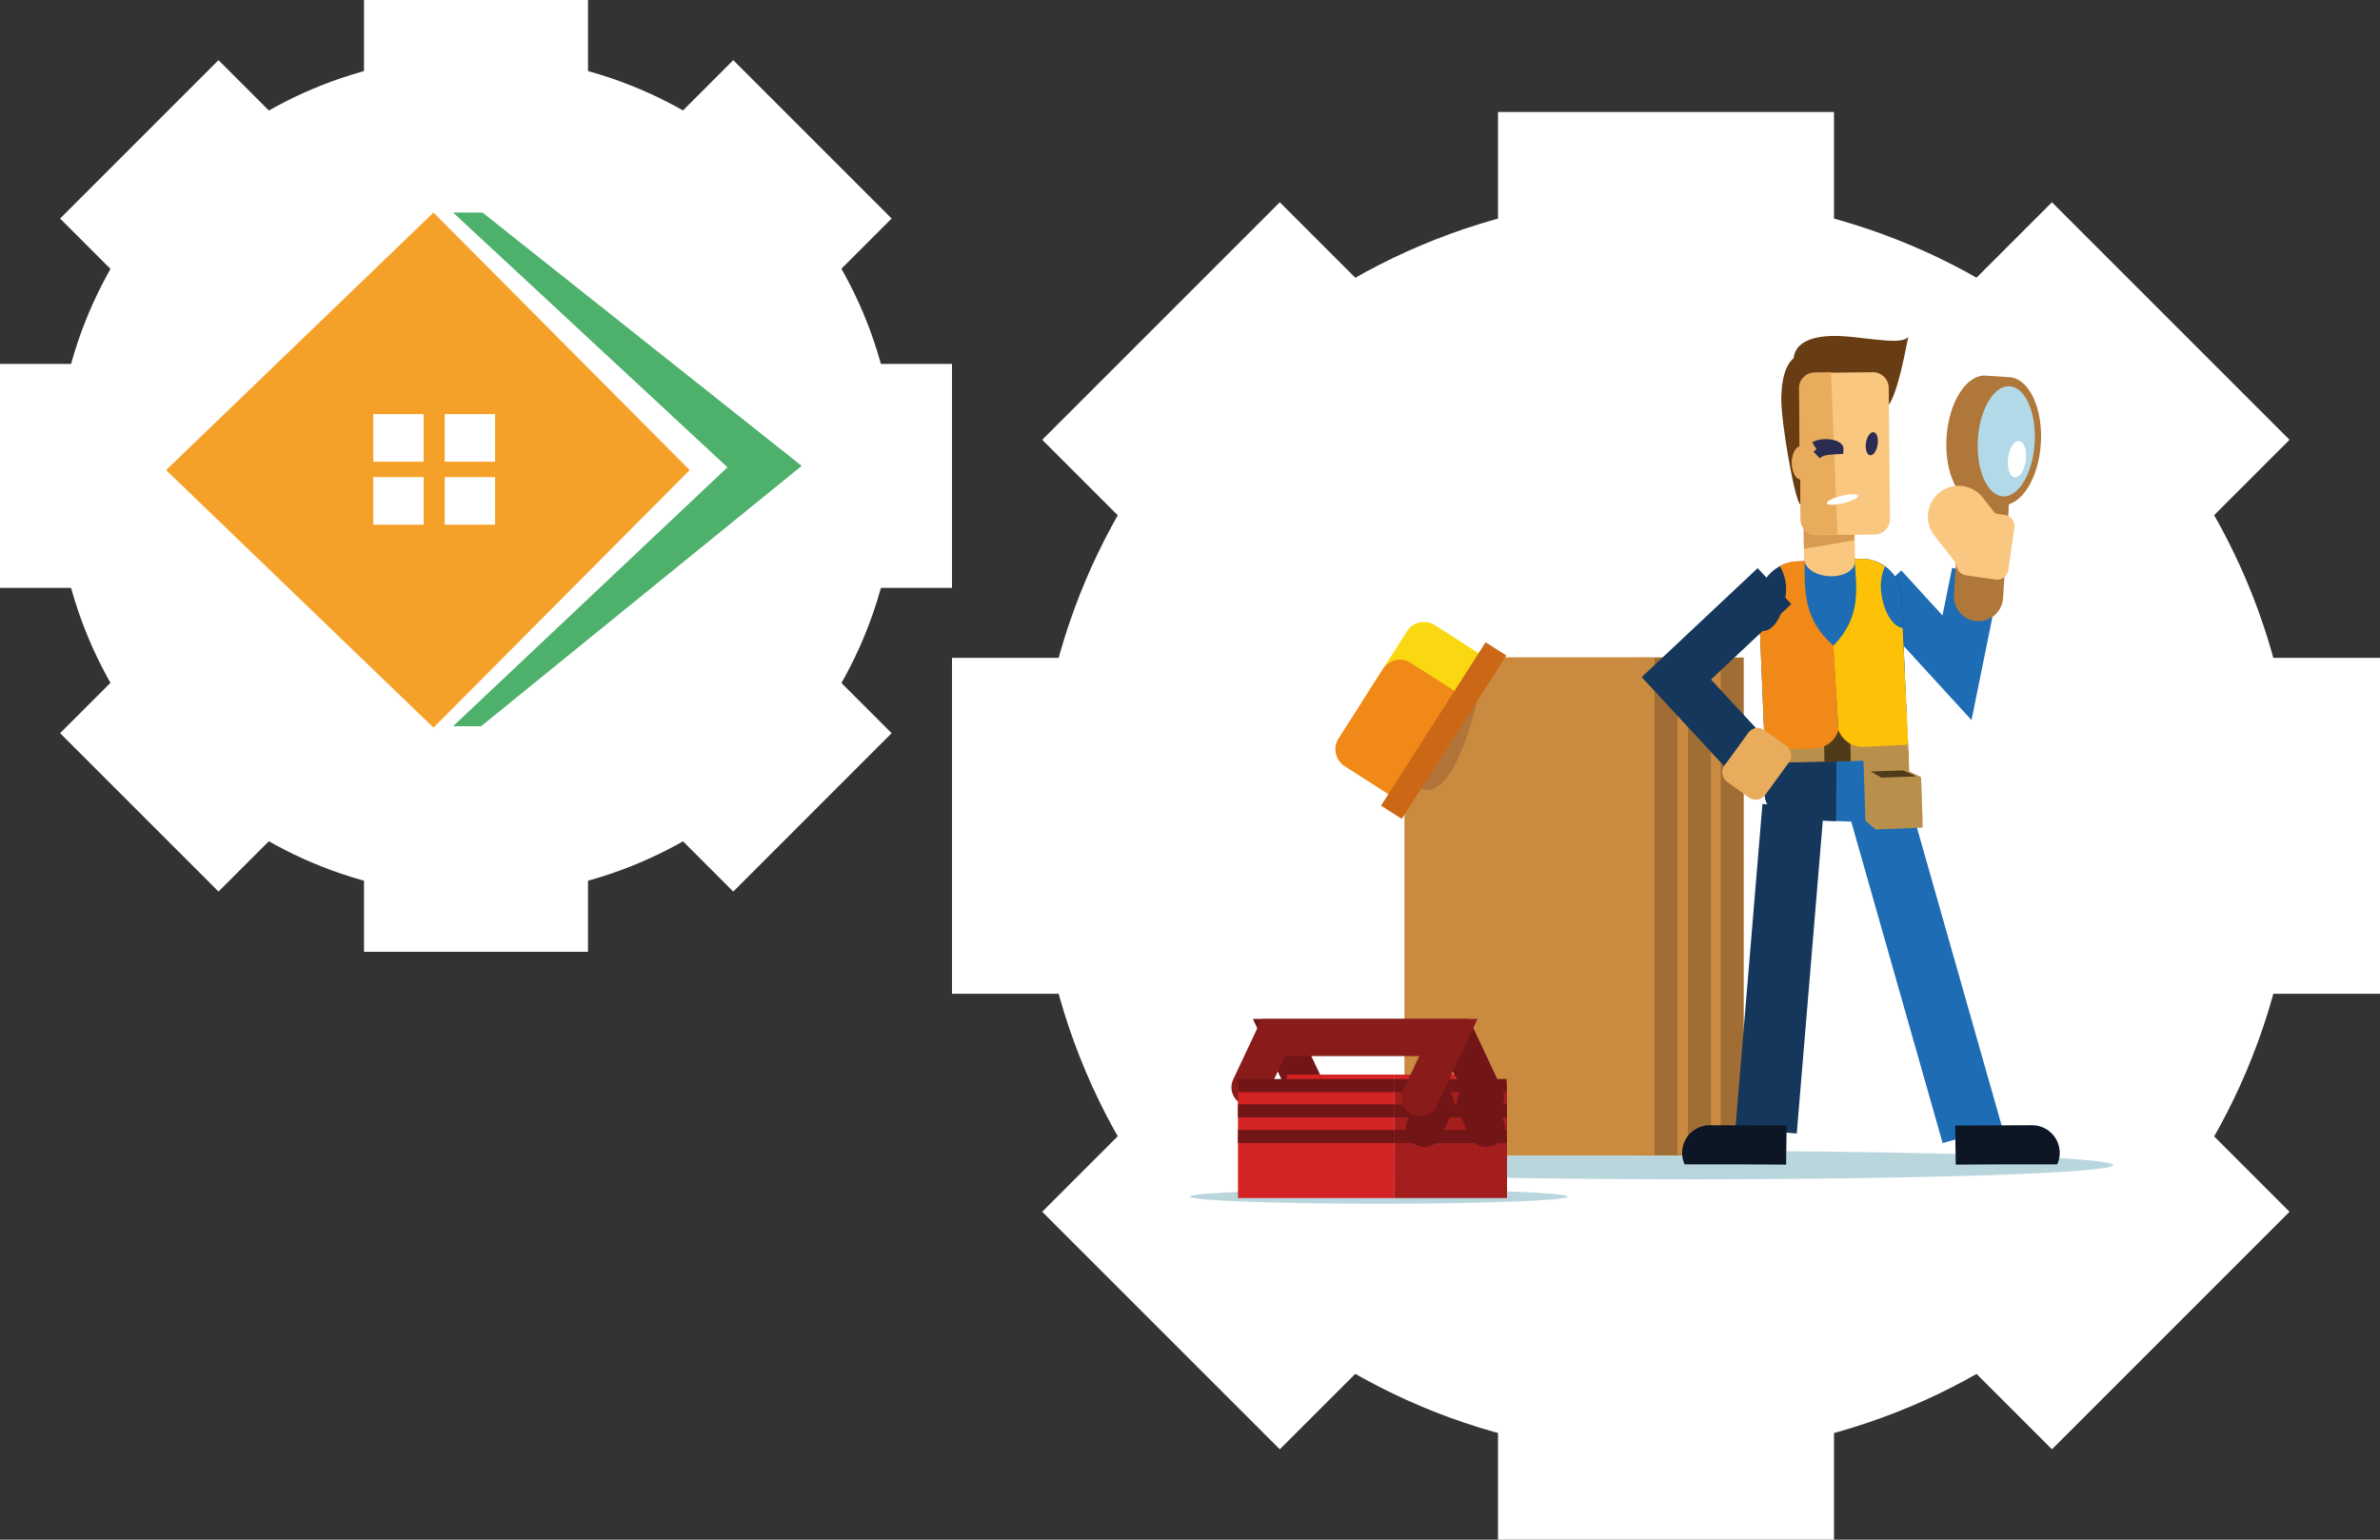 <?xml version="1.0" encoding="UTF-8"?>
<!-- Generated by Pixelmator Pro 3.6.7 -->
<svg width="170" height="110" viewBox="0 0 170 110" xmlns="http://www.w3.org/2000/svg">
    <rect x="0" y="0" width="170" height="110" fill="#333333" stroke="none"/>
    <g id="Groupe5846">
        <g id="gear">
            <path id="Ellipse522" fill="#ffffff" stroke="none" d="M 164 59 C 164 83.853 143.853 104 119 104 C 94.147 104 74 83.853 74 59 C 74 34.147 94.147 14 119 14 C 143.853 14 164 34.147 164 59 Z"/>
            <path id="Rectangle3463" fill="#ffffff" stroke="none" d="M 68 47 L 170 47 L 170 71 L 68 71 Z"/>
            <path id="Rectangle3464" fill="#ffffff" stroke="none" d="M 74.444 31.42 L 91.414 14.45 L 163.538 86.574 L 146.568 103.545 Z"/>
            <path id="Rectangle3465" fill="#ffffff" stroke="none" d="M 74.443 86.574 L 146.568 14.45 L 163.538 31.42 L 91.414 103.545 Z"/>
            <path id="Rectangle3462" fill="#ffffff" stroke="none" d="M 107 8 L 131 8 L 131 110 L 107 110 Z"/>
        </g>
        <g id="Associer">
            <path id="Trac-copie-2" fill="#bad6dd" stroke="none" d="M 150.938 83.238 C 150.938 83.8 137.488 84.255 120.897 84.255 C 104.305 84.255 90.856 83.8 90.856 83.238 C 90.856 82.677 104.305 82.222 120.897 82.222 C 137.488 82.222 150.938 82.677 150.938 83.238 Z"/>
            <path id="Trac-copie" fill="#bad6dd" stroke="none" d="M 111.978 85.492 C 111.978 85.772 105.939 86 98.489 86 C 91.039 86 85 85.772 85 85.492 C 85 85.211 91.039 84.984 98.489 84.984 C 105.939 84.984 111.978 85.211 111.978 85.492 Z"/>
            <g id="Associer-copie-3">
                <g id="g1">
                    <g id="g2">
                        <g id="g3">
                            <path id="Trac" fill="#a06e35" stroke="none" d="M 121.562 82.538 L 121.562 46.976 L 124.553 46.976 L 124.553 82.538 Z"/>
                        </g>
                        <path id="path1" fill="#ca8b40" stroke="none" d="M 105.05 82.532 L 105.05 46.971 L 122.908 46.971 L 122.908 82.532 Z"/>
                    </g>
                    <g id="g4">
                        <g id="g5">
                            <path id="path2" fill="#a06e35" stroke="none" d="M 119.222 82.546 L 119.222 46.984 L 122.213 46.984 L 122.213 82.546 Z"/>
                        </g>
                        <path id="path3" fill="#ca8b40" stroke="none" d="M 102.709 82.54 L 102.709 46.979 L 120.568 46.979 L 120.568 82.54 Z"/>
                    </g>
                    <g id="g6">
                        <g id="g7">
                            <path id="path4" fill="#a06e35" stroke="none" d="M 116.828 82.545 L 116.828 46.983 L 119.82 46.983 L 119.82 82.545 Z"/>
                        </g>
                        <path id="path5" fill="#ca8b40" stroke="none" d="M 100.316 82.539 L 100.316 46.978 L 118.175 46.978 L 118.175 82.539 Z"/>
                    </g>
                </g>
                <path id="path6" fill="#b3743a" stroke="none" d="M 106.081 47.438 C 105.571 50.251 103.688 58.804 100.697 55.813 C 97.706 52.822 106.081 47.438 106.081 47.438 Z"/>
                <g id="g8">
                    <path id="path7" fill="#f9d812" stroke="none" d="M 100.506 45.093 L 97.333 50.058 C 97.126 50.377 97.056 50.766 97.136 51.137 C 97.217 51.509 97.442 51.833 97.763 52.039 L 101.631 54.521 L 106.358 47.145 L 102.489 44.661 C 102.17 44.455 101.781 44.384 101.409 44.465 C 101.038 44.546 100.713 44.771 100.508 45.092 Z"/>
                    <path id="path8" fill="#f18918" stroke="none" d="M 98.787 47.79 L 95.614 52.755 C 95.407 53.075 95.337 53.463 95.417 53.835 C 95.498 54.207 95.724 54.531 96.044 54.736 L 99.912 57.219 L 104.639 49.842 L 100.768 47.361 C 100.448 47.155 100.06 47.084 99.688 47.165 C 99.316 47.246 98.992 47.472 98.787 47.792 Z"/>
                    <path id="path9" fill="none" stroke="#cc6815" stroke-width="1.758" d="M 99.385 58.031 L 106.856 46.358"/>
                </g>
            </g>
            <g id="Associer-copie-2">
                <path id="path10" fill="#a31e1d" stroke="none" d="M 99.609 77.559 L 107.644 77.559 L 107.644 85.594 L 99.609 85.594 Z"/>
                <path id="path11" fill="#d42324" stroke="none" d="M 99.609 76.772 L 103.945 76.772 L 103.945 77.58 L 99.609 77.58 Z"/>
                <g id="g9">
                    <path id="path12" fill="none" stroke="#721516" stroke-width="0.938" d="M 99.609 79.365 L 107.623 79.365"/>
                    <path id="path13" fill="none" stroke="#721516" stroke-width="0.938" d="M 99.609 77.559 L 107.623 77.559"/>
                    <path id="path14" fill="none" stroke="#721516" stroke-width="0.938" d="M 99.609 81.194 L 107.623 81.194"/>
                </g>
                <path id="path15" fill="none" stroke="#721516" stroke-width="2.638" stroke-linecap="round" d="M 93.274 77.707 L 91.574 74.115 L 104.095 74.115 L 106.117 78.43"/>
                <path id="path16" fill="#d42324" stroke="none" d="M 91.913 76.772 L 99.608 76.772 L 99.608 77.58 L 91.913 77.58 Z"/>
                <path id="path17" fill="none" stroke="#721516" stroke-width="2.638" stroke-linecap="round" d="M 105.369 78.855 L 106.177 80.62"/>
                <path id="path18" fill="none" stroke="#721516" stroke-width="2.638" stroke-linecap="round" d="M 102.542 78.855 L 101.734 80.62"/>
                <path id="path19" fill="none" stroke="#891b1b" stroke-width="2.638" stroke-linecap="round" d="M 101.437 78.43 L 103.459 74.115 L 90.957 74.115 L 89.277 77.686"/>
                <path id="path20" fill="#d42324" stroke="none" d="M 88.427 77.559 L 99.609 77.559 L 99.609 85.594 L 88.427 85.594 Z"/>
                <g id="g10">
                    <path id="path21" fill="none" stroke="#721516" stroke-width="0.938" d="M 88.427 79.365 L 99.609 79.365"/>
                    <path id="path22" fill="none" stroke="#721516" stroke-width="0.938" d="M 88.427 77.559 L 99.609 77.559"/>
                    <path id="path23" fill="none" stroke="#721516" stroke-width="0.938" d="M 88.427 81.194 L 99.609 81.194"/>
                </g>
            </g>
            <g id="Associer-copie">
                <path id="path24" fill="#1d6cb4" stroke="none" d="M 134.267 58.775 L 127.879 58.532 C 127.37 58.513 126.889 58.291 126.544 57.917 C 126.198 57.542 126.016 57.045 126.038 56.536 L 126.126 53.254 L 136.325 53.653 L 136.237 56.935 C 136.22 57.441 136.002 57.919 135.632 58.264 C 135.262 58.61 134.769 58.794 134.263 58.776 Z"/>
                <path id="path25" fill="none" stroke="#1d6cb4" stroke-width="3.517" d="M 134.51 41.942 L 139.786 47.708 L 141.161 40.921"/>
                <path id="path26" fill="#f9c780" stroke="none" d="M 128.899 41.362 L 132.537 41.295 L 132.47 38.193 L 128.832 38.325 Z"/>
                <path id="path27" fill="#16375c" stroke="none" d="M 125.949 41.631 C 126.423 40.748 127.323 40.176 128.323 40.123 L 132.87 39.924 C 134.429 39.863 135.745 41.071 135.82 42.629 L 136.219 52.037 L 128.722 52.301 L 128.722 52.301 L 126.016 52.388 L 125.817 47.641 L 125.617 42.871 C 125.623 42.437 125.737 42.01 125.949 41.631 Z"/>
                <path id="path28" fill="#683d13" stroke="none" d="M 128.611 36.041 C 128.259 36.085 127.169 30.075 127.236 28.304 C 127.303 26.533 127.746 25.909 128.123 25.579 C 128.19 24.824 128.832 24.071 130.784 24.004 C 132.736 23.937 135.731 24.758 136.307 24.071 C 135.93 25.912 135.354 29.039 134.466 29.346 C 133.575 29.676 128.611 36.041 128.611 36.041 Z"/>
                <path id="path29" fill="#d79b51" stroke="none" d="M 128.788 36.352 L 128.854 39.213 L 132.471 38.592 L 132.427 36.285 Z"/>
                <path id="path30" fill="#f9c780" stroke="none" d="M 133.779 26.593 L 129.609 26.637 C 129.317 26.639 129.039 26.757 128.835 26.965 C 128.631 27.173 128.518 27.454 128.522 27.746 L 128.566 31.915 C 128.256 31.959 128.012 32.448 128.012 33.069 C 128.012 33.712 128.276 34.244 128.611 34.244 L 128.633 37.146 C 128.635 37.437 128.753 37.716 128.961 37.92 C 129.169 38.124 129.45 38.236 129.741 38.232 L 133.912 38.188 C 134.203 38.186 134.482 38.068 134.686 37.86 C 134.89 37.652 135.002 37.371 134.998 37.08 L 134.91 27.672 C 134.885 27.067 134.385 26.59 133.779 26.593 Z"/>
                <path id="path31" fill="#e8ac5c" stroke="none" d="M 131.25 38.193 L 129.72 38.215 C 129.115 38.215 128.622 37.732 128.611 37.128 L 128.589 34.227 C 128.256 34.227 127.99 33.694 127.99 33.051 C 127.99 32.43 128.254 31.942 128.544 31.898 L 128.5 27.728 C 128.499 27.124 128.983 26.631 129.587 26.62 L 130.784 26.598 Z"/>
                <path id="path32" fill="#1d6cb4" stroke="none" d="M 132.892 39.945 C 133.888 39.907 134.831 40.396 135.376 41.231 C 135.619 41.604 135.77 42.03 135.815 42.474 L 136.015 47.242 L 136.214 51.99 L 133.509 52.123 L 129.494 52.299 L 128.832 40.123 Z"/>
                <path id="path33" fill="#f9c780" stroke="none" d="M 128.881 39.9 C 128.837 40.521 129.612 41.098 130.611 41.164 C 131.61 41.231 132.452 40.787 132.496 40.167 C 132.54 39.546 131.831 39.479 130.833 39.412 C 129.835 39.345 128.921 39.279 128.881 39.9 Z"/>
                <g id="g11">
                    <path id="path34" fill="none" stroke="#af7739" stroke-width="3.517" stroke-linecap="round" d="M 141.763 35.53 L 141.32 42.625"/>
                    <path id="path35" fill="#af7739" stroke="none" d="M 145.777 31.672 C 145.933 29.165 144.934 27.058 143.559 26.948 L 143.559 26.948 L 141.853 26.837 L 141.831 26.837 C 140.456 26.749 139.193 28.745 139.036 31.25 C 138.878 33.756 139.879 35.886 141.276 35.974 L 141.298 35.974 L 143.004 36.085 L 143.004 36.085 C 144.38 36.152 145.623 34.177 145.777 31.672 Z"/>
                    <path id="path36" fill="#b1d9e7" stroke="none" d="M 143.543 27.597 C 144.664 27.664 145.466 29.48 145.334 31.653 C 145.202 33.825 144.187 35.531 143.067 35.463 C 141.946 35.396 141.144 33.579 141.276 31.407 C 141.407 29.235 142.423 27.529 143.543 27.597 Z"/>
                    <path id="path37" fill="#ffffff" stroke="none" d="M 144.227 31.507 C 144.58 31.55 144.794 32.166 144.706 32.884 C 144.618 33.601 144.261 34.147 143.908 34.104 C 143.555 34.06 143.34 33.444 143.429 32.727 C 143.517 32.01 143.874 31.463 144.227 31.507 Z"/>
                </g>
                <path id="path38" fill="#f9c780" stroke="none" d="M 142.562 41.41 L 140.411 41.099 C 139.984 41.035 139.688 40.64 139.745 40.212 L 140.185 37.152 C 140.25 36.725 140.644 36.429 141.072 36.486 L 143.223 36.796 C 143.65 36.861 143.946 37.256 143.889 37.684 L 143.449 40.743 C 143.376 41.165 142.988 41.457 142.562 41.41 Z"/>
                <path id="path39" fill="none" stroke="#f9c780" stroke-width="4.396" stroke-linecap="round" d="M 141.32 38.724 L 139.9 36.906"/>
                <path id="path40" fill="none" stroke="#1d6cb4" stroke-width="4.396" d="M 133.623 55.559 L 140.876 81.066"/>
                <path id="path41" fill="none" stroke="#16375c" stroke-width="4.396" d="M 128.079 57.622 L 126.149 80.799"/>
                <path id="path42" fill="#14375b" stroke="none" d="M 131.143 58.664 L 127.883 58.532 C 127.373 58.513 126.893 58.291 126.547 57.917 C 126.202 57.542 126.02 57.045 126.042 56.536 L 126.13 53.254 L 131.187 53.453 Z"/>
                <g id="g12">
                    <path id="path43" fill="#b8904b" stroke="none" d="M 136.373 55.115 L 136.329 53.851 L 133.091 53.961 L 133.247 58.641 L 133.978 59.262 L 137.327 59.129 L 137.327 58.51 L 137.261 56.537 L 137.217 55.516 Z"/>
                    <path id="path44" fill="#b8904b" stroke="none" d="M 136.351 54.272 L 126.171 54.515 C 126.153 54.518 126.134 54.512 126.121 54.499 C 126.108 54.486 126.101 54.467 126.104 54.448 L 125.993 52.294 L 136.192 51.761 L 136.303 53.158 Z"/>
                    <path id="path45" fill="#4f3b1a" stroke="none" d="M 132.204 54.383 L 130.319 54.427 L 130.275 52.209 L 132.138 52.121 Z"/>
                    <path id="path46" fill="#4f3b1a" stroke="none" d="M 133.623 55.116 L 134.378 55.555 L 136.884 55.467 L 135.953 55.045 Z"/>
                    <path id="path47" fill="#fdc107" stroke="none" d="M 131.317 52.165 C 131.58 52.854 132.223 53.323 132.959 53.363 L 136.303 53.204 L 135.904 44.864 L 135.904 44.864 C 135.26 44.797 134.618 43.843 134.418 42.602 C 134.27 41.886 134.348 41.142 134.64 40.472 C 134.121 40.089 133.488 39.894 132.843 39.919 L 132.466 39.941 C 132.599 42.003 132.998 44.066 130.935 46.151 Z"/>
                    <path id="path48" fill="#f18918" stroke="none" d="M 131.316 52.165 C 131.09 52.935 130.388 53.466 129.586 53.473 L 128.743 53.495 L 126.06 53.583 L 125.817 47.728 L 125.706 45.022 C 125.753 45.05 125.807 45.065 125.862 45.066 C 126.549 45.177 127.281 44.179 127.503 42.804 C 127.689 41.994 127.553 41.143 127.126 40.43 C 127.495 40.23 127.904 40.116 128.323 40.097 L 128.9 40.075 C 128.922 42.138 128.767 44.222 130.963 46.13 Z"/>
                </g>
                <path id="path49" fill="none" stroke="#16375c" stroke-width="3.517" d="M 126.748 41.874 L 119.739 48.461 L 124.419 53.518"/>
                <path id="path50" fill="#e8ac5c" stroke="none" d="M 124.885 52.344 L 123.178 54.695 C 122.915 55.064 122.993 55.574 123.354 55.848 L 124.929 56.979 C 125.298 57.242 125.808 57.164 126.082 56.803 L 127.789 54.452 C 128.051 54.083 127.974 53.572 127.613 53.298 L 126.038 52.168 C 125.863 52.036 125.642 51.981 125.425 52.014 C 125.208 52.047 125.013 52.166 124.885 52.344 Z"/>
                <path id="path51" fill="#2b2c51" stroke="none" d="M 133.831 30.878 C 134.061 30.914 134.189 31.312 134.117 31.767 C 134.045 32.222 133.8 32.561 133.571 32.524 C 133.341 32.488 133.213 32.09 133.285 31.635 C 133.357 31.181 133.602 30.841 133.831 30.878 Z"/>
                <path id="path52" fill="#ffffff" stroke="none" d="M 132.726 35.416 C 132.761 35.559 132.287 35.797 131.668 35.947 C 131.049 36.097 130.519 36.103 130.484 35.96 C 130.449 35.817 130.923 35.579 131.542 35.429 C 132.161 35.279 132.691 35.273 132.726 35.416 Z"/>
                <path id="path53" fill="none" stroke="#2b2c51" stroke-width="0.659" d="M 129.618 31.884 C 130.201 31.533 131.403 31.729 131.366 32.117 C 130.751 32.158 130.164 32.117 129.763 32.505"/>
                <path id="path54" fill="#0c1624" stroke="none" d="M 147.124 82.371 C 147.126 81.846 146.918 81.343 146.548 80.972 C 146.178 80.601 145.676 80.391 145.151 80.391 L 145.151 80.391 L 139.656 80.411 L 139.694 83.205 L 142.842 83.188 L 146.945 83.188 C 147.063 82.931 147.124 82.653 147.124 82.371 Z"/>
                <path id="path55" fill="#0c1624" stroke="none" d="M 120.15 82.371 C 120.149 81.846 120.356 81.343 120.726 80.972 C 121.096 80.601 121.598 80.391 122.122 80.391 L 122.122 80.391 L 127.617 80.411 L 127.579 83.205 L 124.431 83.188 L 120.329 83.188 C 120.213 82.931 120.153 82.652 120.154 82.371 Z"/>
            </g>
        </g>
        <g id="gear-2">
            <path id="Ellipse522-2" fill="#ffffff" stroke="none" d="M 64 34 C 64 50.569 50.569 64 34 64 C 17.431 64 4 50.569 4 34 C 4 17.431 17.431 4 34 4 C 50.569 4 64 17.431 64 34 Z"/>
            <path id="Rectangle3463-2" fill="#ffffff" stroke="none" d="M 0 26 L 68 26 L 68 42 L 0 42 Z"/>
            <path id="Rectangle3464-2" fill="#ffffff" stroke="none" d="M 4.293 15.613 L 15.606 4.299 L 63.689 52.382 L 52.376 63.696 Z"/>
            <path id="Rectangle3465-2" fill="#ffffff" stroke="none" d="M 4.293 52.381 L 52.376 4.298 L 63.689 15.612 L 15.607 63.695 Z"/>
            <path id="Rectangle3462-2" fill="#ffffff" stroke="none" d="M 26 0 L 42 0 L 42 68 L 26 68 Z"/>
        </g>
        <g id="Groupe5844">
            <path id="Trac1" fill="#f5a129" stroke="none" d="M 11.863 33.585 L 30.963 51.985 L 49.263 33.585 L 30.963 15.185 L 11.863 33.585 Z"/>
            <path id="Rectangle1" fill="#ffffff" stroke="none" d="M 26.663 29.585 L 30.263 29.585 L 30.263 32.985 L 26.663 32.985 Z"/>
            <path id="Rectangle2" fill="#ffffff" stroke="none" d="M 31.763 29.585 L 35.363 29.585 L 35.363 32.985 L 31.763 32.985 Z"/>
            <path id="Rectangle3" fill="#ffffff" stroke="none" d="M 26.663 34.085 L 30.263 34.085 L 30.263 37.485 L 26.663 37.485 Z"/>
            <path id="Rectangle4" fill="#ffffff" stroke="none" d="M 31.763 34.085 L 35.363 34.085 L 35.363 37.485 L 31.763 37.485 Z"/>
            <path id="Trac2" fill="#4db06b" stroke="none" d="M 32.363 15.185 L 51.963 33.385 L 32.363 51.885 L 34.363 51.885 L 57.263 33.285 L 34.463 15.185 L 32.363 15.185 Z"/>
        </g>
    </g>
</svg>
